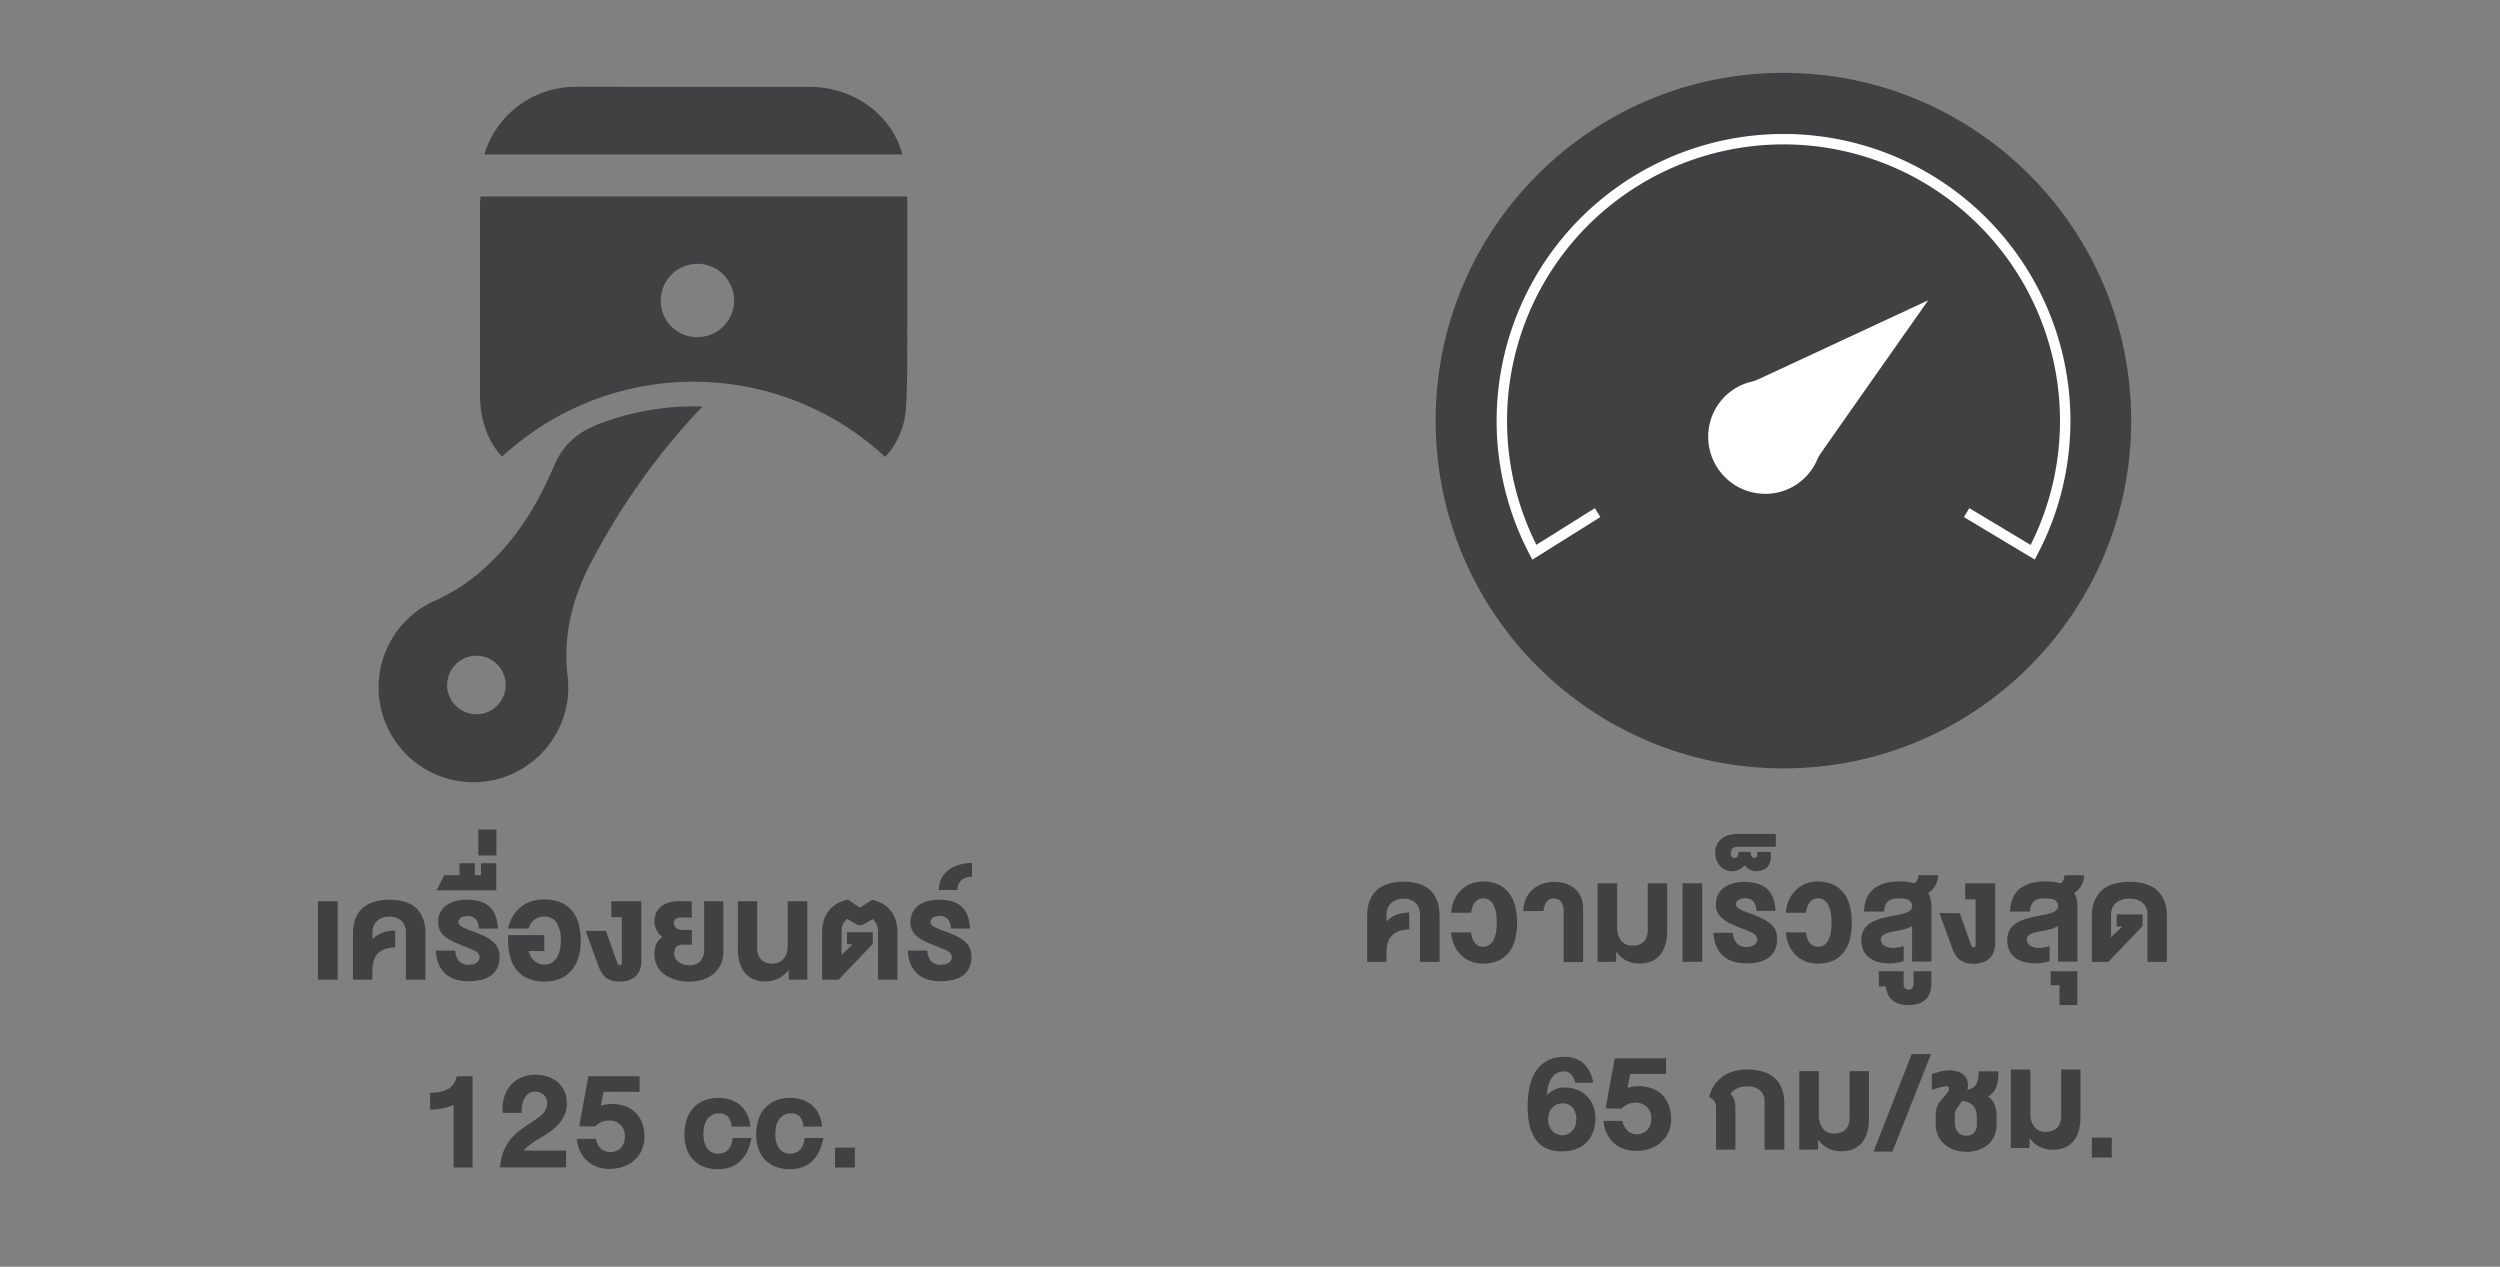 <svg id="Layer_1" data-name="Layer 1" xmlns="http://www.w3.org/2000/svg" viewBox="0 0 718.87 364.24"><rect x="0" y="0" width="718.87" height="364.24" fill="#808080" stroke="none"/><defs><style>.cls-1{fill:#414042;}.cls-2{fill:none;stroke:#fff;stroke-miterlimit:10;stroke-width:3px;}.cls-3{fill:#fff;}</style></defs><path class="cls-1" d="M91.43,281.71V259.16H97.1v22.55Z"/><path class="cls-1" d="M107.05,281.71H101.5V268.4a13.15,13.15,0,0,1,.22-2.43,9.23,9.23,0,0,1,.7-2.29,7.84,7.84,0,0,1,1.27-2,7.76,7.76,0,0,1,2-1.58,10.07,10.07,0,0,1,2.71-1,15.48,15.48,0,0,1,3.59-.37,15.21,15.21,0,0,1,3.56.37,9.93,9.93,0,0,1,2.69,1,7.6,7.6,0,0,1,1.93,1.58,7.84,7.84,0,0,1,1.27,2,10.12,10.12,0,0,1,.68,2.29,14.07,14.07,0,0,1,.21,2.43v13.31h-5.61V268a4.9,4.9,0,0,0-.27-1.58,4.14,4.14,0,0,0-.82-1.44,4.37,4.37,0,0,0-1.47-1,5.22,5.22,0,0,0-2.17-.4,5.47,5.47,0,0,0-2.2.4,4.64,4.64,0,0,0-1.53,1,4.3,4.3,0,0,0-.88,1.44,4.45,4.45,0,0,0-.29,1.58v2.09a8.84,8.84,0,0,1,1.31-1.08,7.32,7.32,0,0,1,1.49-.79,8.94,8.94,0,0,1,1.73-.48,13.92,13.92,0,0,1,2-.18v4.84a9.83,9.83,0,0,0-3,.53,5.33,5.33,0,0,0-2,1.27,5,5,0,0,0-1.15,2,8.22,8.22,0,0,0-.37,2.57Z"/><path class="cls-1" d="M130.92,273.34a4.66,4.66,0,0,0,1.13,3.08,3.73,3.73,0,0,0,2.78,1,5.68,5.68,0,0,0,1-.11,3.4,3.4,0,0,0,1-.36,2.31,2.31,0,0,0,.76-.7,1.87,1.87,0,0,0,.3-1.09,1.44,1.44,0,0,0-.25-.85,2.82,2.82,0,0,0-.77-.71,8.76,8.76,0,0,0-1.31-.67q-.78-.33-1.86-.75c-1.08-.41-2.09-.82-3-1.24a12.48,12.48,0,0,1-2.46-1.4,6,6,0,0,1-1.65-1.83,5,5,0,0,1-.59-2.51,6.56,6.56,0,0,1,.32-2.15,5.46,5.46,0,0,1,.92-1.66,5.9,5.9,0,0,1,1.36-1.23,7.59,7.59,0,0,1,1.69-.83,9.76,9.76,0,0,1,1.88-.47,13,13,0,0,1,2-.15,15,15,0,0,1,3.51.4,7.14,7.14,0,0,1,2.79,1.36,6.71,6.71,0,0,1,1.89,2.55,10.79,10.79,0,0,1,.78,4h-5.45a5,5,0,0,0-.29-1.67,3.1,3.1,0,0,0-.7-1.13,2.57,2.57,0,0,0-1-.63,3.67,3.67,0,0,0-1.19-.2,4.9,4.9,0,0,0-.93.1,3.53,3.53,0,0,0-.88.31,1.8,1.8,0,0,0-.64.55,1.27,1.27,0,0,0-.25.8,1.17,1.17,0,0,0,.23.69,2.73,2.73,0,0,0,.72.62,9.36,9.36,0,0,0,1.27.63c.53.21,1.16.45,1.9.71a26.6,26.6,0,0,1,3.81,1.65,10.13,10.13,0,0,1,2.36,1.7,4.82,4.82,0,0,1,1.2,1.85,6.25,6.25,0,0,1,.34,2.1,7.08,7.08,0,0,1-.7,3.31,5.76,5.76,0,0,1-1.91,2.18,8,8,0,0,1-2.87,1.2,16.59,16.59,0,0,1-3.54.36,12.08,12.08,0,0,1-3.52-.49,7.85,7.85,0,0,1-2.88-1.54,7.65,7.65,0,0,1-2-2.73,11,11,0,0,1-.89-4.05Z"/><path class="cls-1" d="M127.74,251.68h4.4v-3.46h4.41v3.46h1.76v-3.46h4.39V256H125.54Z"/><path class="cls-1" d="M137.53,238.54h5.22V246h-5.22Z"/><path class="cls-1" d="M156.5,263.55a4.71,4.71,0,0,0-1.55.25,4.58,4.58,0,0,0-1.32.68,4.34,4.34,0,0,0-1,1.08A4.51,4.51,0,0,0,152,267h-5.93a13,13,0,0,1,1.32-3.39,9.47,9.47,0,0,1,2.17-2.64,9.59,9.59,0,0,1,3-1.72,12,12,0,0,1,3.92-.61,11.77,11.77,0,0,1,4.9.92,8.35,8.35,0,0,1,3.25,2.51,10,10,0,0,1,1.81,3.76,19.39,19.39,0,0,1,.31,7.73,13,13,0,0,1-.79,2.78,10.18,10.18,0,0,1-1.37,2.38,8.24,8.24,0,0,1-2,1.87,9.33,9.33,0,0,1-2.67,1.22,12.67,12.67,0,0,1-3.39.43,12.87,12.87,0,0,1-3.43-.43,9.33,9.33,0,0,1-2.67-1.21,7.9,7.9,0,0,1-2-1.85,10.41,10.41,0,0,1-1.33-2.38,13.61,13.61,0,0,1-.75-2.79,18.09,18.09,0,0,1-.25-3.07V268.9h10.4v4.57h-4.5a6.54,6.54,0,0,0,.64,1.58,5.23,5.23,0,0,0,1,1.23,4.3,4.3,0,0,0,1.29.8,4.43,4.43,0,0,0,1.57.28,4.32,4.32,0,0,0,2-.46,4.16,4.16,0,0,0,1.49-1.35,6.33,6.33,0,0,0,.93-2.15,11.68,11.68,0,0,0,.33-2.92,9.41,9.41,0,0,0-1.18-5.15A4.07,4.07,0,0,0,156.5,263.55Z"/><path class="cls-1" d="M177.52,276.93a1.22,1.22,0,0,0,.3.46.59.59,0,0,0,.42.14.53.53,0,0,0,.4-.17.57.57,0,0,0,.15-.38V263.73h-3v-4.57h8.63v17.16a6.86,6.86,0,0,1-.48,2.7,5,5,0,0,1-1.32,1.84,5.4,5.4,0,0,1-2,1.06,8.3,8.3,0,0,1-2.43.34,7.53,7.53,0,0,1-2.3-.31,5,5,0,0,1-1.7-.89,5.16,5.16,0,0,1-1.22-1.4,10,10,0,0,1-.88-1.86l-3.69-10.11h5.84Z"/><path class="cls-1" d="M188.19,265.05a6.53,6.53,0,0,1,.31-2.07,5.15,5.15,0,0,1,.83-1.54,4.79,4.79,0,0,1,1.2-1.09,7.36,7.36,0,0,1,1.44-.7,8.33,8.33,0,0,1,1.55-.37,9.84,9.84,0,0,1,1.49-.12h3.91v4.68h-3.19a3,3,0,0,0-.89.12,1.74,1.74,0,0,0-.62.33,1.21,1.21,0,0,0-.35.47,1.37,1.37,0,0,0-.12.55,2.21,2.21,0,0,0,.14.78,2,2,0,0,0,.43.65,2,2,0,0,0,.69.45,3,3,0,0,0,.94.22h3v4.23h-2.75a4.67,4.67,0,0,0-.87.13,1.67,1.67,0,0,0-.74.37,1.81,1.81,0,0,0-.51.79,3.87,3.87,0,0,0-.19,1.35,2.65,2.65,0,0,0,.37,1.41,3.31,3.31,0,0,0,1,1,4.8,4.8,0,0,0,1.39.65,6.12,6.12,0,0,0,1.6.22,5.12,5.12,0,0,0,1.69-.27,3.56,3.56,0,0,0,1.34-.83,4,4,0,0,0,.89-1.45,6.41,6.41,0,0,0,.32-2.13V259.16H208v14.47a8.68,8.68,0,0,1-.77,3.74,7.81,7.81,0,0,1-2.11,2.7,9,9,0,0,1-3.11,1.64,12.76,12.76,0,0,1-3.81.55,15.75,15.75,0,0,1-2.48-.2,11.85,11.85,0,0,1-2.34-.63,10,10,0,0,1-2.06-1.06,7.12,7.12,0,0,1-1.64-1.5,6.74,6.74,0,0,1-1.09-2,7.05,7.05,0,0,1-.4-2.46,7.6,7.6,0,0,1,.53-2.92,4,4,0,0,1,1.73-2,6.07,6.07,0,0,1-1.69-2.13,5.94,5.94,0,0,1-.43-1.2A5.42,5.42,0,0,1,188.19,265.05Z"/><path class="cls-1" d="M226.8,281.71V278.8a8,8,0,0,1-2.94,2.57,8.4,8.4,0,0,1-3.78.84,8.25,8.25,0,0,1-3.65-.74,6.65,6.65,0,0,1-2.45-2,8.31,8.31,0,0,1-1.38-2.94,14.81,14.81,0,0,1-.43-3.58V259.16h5.55v13.31a6.59,6.59,0,0,0,.26,1.89,3.6,3.6,0,0,0,.8,1.45,3.64,3.64,0,0,0,1.4.94,5.5,5.5,0,0,0,2,.34,4.51,4.51,0,0,0,1.56-.28,3.5,3.5,0,0,0,1.4-.91,4.67,4.67,0,0,0,1-1.66,7.45,7.45,0,0,0,.38-2.53V259.16h5.62v22.55Z"/><path class="cls-1" d="M242,267.57v7.05l3.14-3.09h-1.59v-3.46h7.42v3.35l-9.84,10.29h-4.73V268a12.33,12.33,0,0,1,.38-3,8.41,8.41,0,0,1,1.27-2.75,8.17,8.17,0,0,1,2.29-2.2,10,10,0,0,1,3.49-1.36l3.46,2.31,3.52-2.26a10.32,10.32,0,0,1,3.38,1.38,8.33,8.33,0,0,1,2.25,2.17,8.72,8.72,0,0,1,1.24,2.72,12.25,12.25,0,0,1,.38,3v13.7h-5.6V267.57a4.37,4.37,0,0,0-.38-1.77,4,4,0,0,0-1.22-1.52l-2.36,1.42a2.74,2.74,0,0,1-1.15.34,2.24,2.24,0,0,1-1.27-.34l-2.43-1.49a4,4,0,0,0-1.26,1.56A4.42,4.42,0,0,0,242,267.57Z"/><path class="cls-1" d="M266.66,273.34a4.66,4.66,0,0,0,1.13,3.08,3.73,3.73,0,0,0,2.78,1,5.88,5.88,0,0,0,1.06-.11,3.43,3.43,0,0,0,1-.36,2.31,2.31,0,0,0,.76-.7,1.87,1.87,0,0,0,.3-1.09,1.44,1.44,0,0,0-.25-.85,2.82,2.82,0,0,0-.77-.71,8.76,8.76,0,0,0-1.31-.67q-.78-.33-1.86-.75c-1.08-.41-2.09-.82-3-1.24a12.48,12.48,0,0,1-2.46-1.4,6,6,0,0,1-1.65-1.83,5.09,5.09,0,0,1-.59-2.51,6.56,6.56,0,0,1,.33-2.15,5.24,5.24,0,0,1,.91-1.66,5.9,5.9,0,0,1,1.36-1.23,7.59,7.59,0,0,1,1.69-.83,9.76,9.76,0,0,1,1.88-.47,13,13,0,0,1,2-.15,14.9,14.9,0,0,1,3.51.4,7.14,7.14,0,0,1,2.79,1.36A6.71,6.71,0,0,1,278.1,263a10.79,10.79,0,0,1,.78,4h-5.45a5,5,0,0,0-.29-1.67,3,3,0,0,0-.7-1.13,2.57,2.57,0,0,0-1-.63,3.67,3.67,0,0,0-1.19-.2,5,5,0,0,0-.93.1,3.53,3.53,0,0,0-.88.31,1.8,1.8,0,0,0-.64.55,1.27,1.27,0,0,0-.25.8,1.17,1.17,0,0,0,.23.69,2.73,2.73,0,0,0,.72.62,9.36,9.36,0,0,0,1.27.63c.53.21,1.16.45,1.9.71a26.6,26.6,0,0,1,3.81,1.65,9.92,9.92,0,0,1,2.36,1.7A4.82,4.82,0,0,1,279,273a6.25,6.25,0,0,1,.34,2.1,7.08,7.08,0,0,1-.7,3.31,5.76,5.76,0,0,1-1.91,2.18,8,8,0,0,1-2.87,1.2,16.59,16.59,0,0,1-3.54.36,12.08,12.08,0,0,1-3.52-.49,7.85,7.85,0,0,1-2.88-1.54,7.65,7.65,0,0,1-2-2.73,11.21,11.21,0,0,1-.89-4.05Z"/><path class="cls-1" d="M279.49,252.11a5.47,5.47,0,0,0-1.79.28,3.57,3.57,0,0,0-1.31.78,3.21,3.21,0,0,0-.8,1.2,4.06,4.06,0,0,0-.28,1.54H270a7.21,7.21,0,0,1,.71-3.27,6.91,6.91,0,0,1,2-2.42,9.17,9.17,0,0,1,3-1.52,14,14,0,0,1,3.82-.55Z"/><path class="cls-1" d="M123.68,314.26a20.31,20.31,0,0,0,2.72-.28,7.18,7.18,0,0,0,2.25-.74,5,5,0,0,0,1.68-1.42,6,6,0,0,0,1-2.35h4.56v26.24h-5.45v-18a13.59,13.59,0,0,1-1.52.59,14.82,14.82,0,0,1-1.56.4,16.91,16.91,0,0,1-1.72.25c-.6.06-1.25.1-1.95.13Z"/><path class="cls-1" d="M144.57,320a12,12,0,0,1,.38-4.36,9.18,9.18,0,0,1,1.8-3.47,8.59,8.59,0,0,1,3.06-2.3,9.89,9.89,0,0,1,4.11-.83,11.3,11.3,0,0,1,3.53.54,8.36,8.36,0,0,1,2.89,1.58,7.45,7.45,0,0,1,1.94,2.58,8.14,8.14,0,0,1,.71,3.5,8.36,8.36,0,0,1-.28,2.23,9.65,9.65,0,0,1-.78,1.92,10.52,10.52,0,0,1-1.14,1.65,15.31,15.31,0,0,1-1.39,1.4,17,17,0,0,1-1.53,1.19c-.52.36-1,.7-1.52,1s-1.12.68-1.69,1-1.11.71-1.63,1.07-1,.73-1.41,1.08a5.65,5.65,0,0,0-1,1.07h12.15v4.83h-19a19,19,0,0,1,.56-3.22,14.43,14.43,0,0,1,1-2.58,11.88,11.88,0,0,1,1.3-2.06,15.21,15.21,0,0,1,1.52-1.66,19.38,19.38,0,0,1,1.67-1.38c.57-.41,1.15-.81,1.73-1.2,1-.66,1.9-1.25,2.63-1.76a13,13,0,0,0,1.82-1.48,5,5,0,0,0,1-1.47,4.09,4.09,0,0,0,.34-1.72,3.4,3.4,0,0,0-.28-1.38,3.32,3.32,0,0,0-.77-1,3.62,3.62,0,0,0-1.13-.66,4.26,4.26,0,0,0-1.39-.22,2.94,2.94,0,0,0-1.75.52,4,4,0,0,0-1.2,1.38,6.59,6.59,0,0,0-.67,2A10,10,0,0,0,150,320Z"/><path class="cls-1" d="M173.55,313.93l-.77,4a14.79,14.79,0,0,1,1.55-.36,10.09,10.09,0,0,1,1.6-.14,11.23,11.23,0,0,1,3.66.59,8.27,8.27,0,0,1,3,1.78,8.39,8.39,0,0,1,2,2.95,11,11,0,0,1,.72,4.15,9.51,9.51,0,0,1-.28,2.32,9,9,0,0,1-.84,2.16,8.22,8.22,0,0,1-1.4,1.88,8.42,8.42,0,0,1-2,1.5,10.26,10.26,0,0,1-2.51,1,12.9,12.9,0,0,1-3.08.35,10.38,10.38,0,0,1-3.41-.56,8.46,8.46,0,0,1-4.91-4.35,9.89,9.89,0,0,1-1-3.73h5.45a5.89,5.89,0,0,0,.52,1.55,4.38,4.38,0,0,0,.88,1.22A3.78,3.78,0,0,0,174,331a3.87,3.87,0,0,0,1.51.28,4.62,4.62,0,0,0,1.63-.28,3.68,3.68,0,0,0,1.33-.86,4.23,4.23,0,0,0,.89-1.46,5.84,5.84,0,0,0,.33-2.07,4.78,4.78,0,0,0-.32-1.75,4.11,4.11,0,0,0-.92-1.4,4.34,4.34,0,0,0-1.43-.92,5,5,0,0,0-1.84-.34,5.35,5.35,0,0,0-2.21.43,6.53,6.53,0,0,0-1.86,1.28l-4.57-.05,2.65-14.41H183.9v4.51Z"/><path class="cls-1" d="M209.32,321.09a3.07,3.07,0,0,0-2.44-.94,4.41,4.41,0,0,0-2.23.51,4.14,4.14,0,0,0-1.42,1.37,6,6,0,0,0-.75,1.94,11,11,0,0,0-.22,2.22,8.61,8.61,0,0,0,.23,2,5.43,5.43,0,0,0,.73,1.78,3.91,3.91,0,0,0,1.31,1.28,3.74,3.74,0,0,0,2,.49,4.17,4.17,0,0,0,1.59-.3,3.5,3.5,0,0,0,1.26-.86,4.56,4.56,0,0,0,.88-1.42,7.6,7.6,0,0,0,.45-1.93h5.38a16.51,16.51,0,0,1-1.19,3.77,9.72,9.72,0,0,1-2,2.82,8,8,0,0,1-2.78,1.76,10,10,0,0,1-3.63.62,11.07,11.07,0,0,1-4.24-.75,8.37,8.37,0,0,1-3-2.07,8.85,8.85,0,0,1-1.84-3.17,12.66,12.66,0,0,1-.61-4,13.59,13.59,0,0,1,.59-4.1,9.08,9.08,0,0,1,1.81-3.34,8.42,8.42,0,0,1,3.07-2.24,10.65,10.65,0,0,1,4.37-.82,11.06,11.06,0,0,1,3.34.5,8.24,8.24,0,0,1,2.79,1.53,8.15,8.15,0,0,1,2,2.57,10.35,10.35,0,0,1,1,3.64h-5.4A5.2,5.2,0,0,0,209.32,321.09Z"/><path class="cls-1" d="M230,321.09a3.09,3.09,0,0,0-2.44-.94,4.41,4.41,0,0,0-2.23.51,4.14,4.14,0,0,0-1.42,1.37,6,6,0,0,0-.75,1.94,11,11,0,0,0-.22,2.22,9.17,9.17,0,0,0,.22,2,5.67,5.67,0,0,0,.74,1.78,3.91,3.91,0,0,0,1.31,1.28,3.72,3.72,0,0,0,2,.49,4.08,4.08,0,0,0,1.58-.3,3.45,3.45,0,0,0,1.27-.86,4.76,4.76,0,0,0,.88-1.42,7.6,7.6,0,0,0,.45-1.93h5.38a16.51,16.51,0,0,1-1.2,3.77,9.35,9.35,0,0,1-2,2.82,7.85,7.85,0,0,1-2.77,1.76,10,10,0,0,1-3.63.62,11.07,11.07,0,0,1-4.24-.75,8.41,8.41,0,0,1-3.05-2.07,8.83,8.83,0,0,1-1.83-3.17,12.66,12.66,0,0,1-.62-4,13.59,13.59,0,0,1,.6-4.1,9.08,9.08,0,0,1,1.81-3.34,8.34,8.34,0,0,1,3.07-2.24,10.62,10.62,0,0,1,4.37-.82,11.06,11.06,0,0,1,3.34.5,8.24,8.24,0,0,1,2.79,1.53,8,8,0,0,1,2,2.57,10.15,10.15,0,0,1,1,3.64h-5.4A5.28,5.28,0,0,0,230,321.09Z"/><path class="cls-1" d="M245.82,330v5.72H240.1V330Z"/><path class="cls-1" d="M144.39,131.3a81.06,81.06,0,0,1,110.14.08A22.82,22.82,0,0,0,260.46,118c.46-6.63.39-13.3.42-20,.05-12.92,0-25.85,0-38.77V56.5H138.16c0,.77-.14,1.53-.14,2.29q0,27.36,0,54.72C138,120.67,140.39,127.2,144.39,131.3ZM190,86.38a10.54,10.54,0,1,1,10.5,10.56A10.41,10.41,0,0,1,190,86.38Z"/><path class="cls-1" d="M202,116.9a75.84,75.84,0,0,0-28.19,4.43c-6.71,2.28-11.59,5.77-14.58,12.8-4.35,10.28-10.12,19.94-18.38,27.79a54,54,0,0,1-15.58,10.72A27.27,27.27,0,1,0,163.16,194c-1.26-11.12,1.38-21.65,6.4-31.49A198.13,198.13,0,0,1,200,119Zm-73.42,80a8.42,8.42,0,1,1,8.38,8.49A8.46,8.46,0,0,1,128.56,196.89Z"/><path class="cls-1" d="M259.45,44.4c-2.86-11.25-14-19.4-26.53-19.42-16.26,0-32.52,0-48.78,0-6.42,0-12.85-.07-19.27,0A27.36,27.36,0,0,0,140,42.26c-.25.65-.44,1.33-.71,2.14Z"/><path class="cls-1" d="M398.66,276.59h-5.54V263.28a14.1,14.1,0,0,1,.21-2.44,10,10,0,0,1,.7-2.29,8.26,8.26,0,0,1,1.27-2,7.35,7.35,0,0,1,2-1.58,10,10,0,0,1,2.72-1.05,15.36,15.36,0,0,1,3.58-.38,15.12,15.12,0,0,1,3.56.38,9.8,9.8,0,0,1,2.69,1.05,7.41,7.41,0,0,1,1.94,1.58,8.22,8.22,0,0,1,1.26,2,9.92,9.92,0,0,1,.68,2.29,14.1,14.1,0,0,1,.21,2.44v13.31h-5.61V262.84a5.17,5.17,0,0,0-.26-1.58,4.08,4.08,0,0,0-.83-1.44,4.23,4.23,0,0,0-1.46-1,5.31,5.31,0,0,0-2.18-.4,5.47,5.47,0,0,0-2.2.4,4.5,4.5,0,0,0-1.52,1,4.08,4.08,0,0,0-.89,1.44,4.68,4.68,0,0,0-.29,1.58v2.09a9.59,9.59,0,0,1,1.31-1.09,7.81,7.81,0,0,1,1.49-.78,8.94,8.94,0,0,1,1.73-.48,14,14,0,0,1,2-.19v4.85a9.84,9.84,0,0,0-3,.52,5.23,5.23,0,0,0-2,1.28,5,5,0,0,0-1.16,2,8.2,8.2,0,0,0-.37,2.56Z"/><path class="cls-1" d="M430.4,265.31a16.58,16.58,0,0,0-.26-3.11,7.21,7.21,0,0,0-.78-2.18,3.42,3.42,0,0,0-1.25-1.28,3.31,3.31,0,0,0-1.67-.42,2.78,2.78,0,0,0-1.21.27,3.06,3.06,0,0,0-1,.77,4.44,4.44,0,0,0-.76,1.29,7.43,7.43,0,0,0-.43,1.8h-5.77a11.32,11.32,0,0,1,.88-3.61,9.31,9.31,0,0,1,1.92-2.83,8.68,8.68,0,0,1,2.8-1.86,9.43,9.43,0,0,1,3.58-.66,10.28,10.28,0,0,1,4.36.85,8.16,8.16,0,0,1,3.06,2.41,10.39,10.39,0,0,1,1.79,3.72,20.44,20.44,0,0,1,0,9.67,10.39,10.39,0,0,1-1.79,3.72,8.08,8.08,0,0,1-3.06,2.38,10.44,10.44,0,0,1-4.36.84,9.43,9.43,0,0,1-3.58-.66,8.32,8.32,0,0,1-2.8-1.84,9.36,9.36,0,0,1-1.92-2.84,11.37,11.37,0,0,1-.88-3.63H423a7.46,7.46,0,0,0,.43,1.83,4.44,4.44,0,0,0,.76,1.29,3,3,0,0,0,1,.76,3.07,3.07,0,0,0,1.21.24,3.41,3.41,0,0,0,1.67-.4,3.51,3.51,0,0,0,1.25-1.26,6.79,6.79,0,0,0,.78-2.16A16.32,16.32,0,0,0,430.4,265.31Z"/><path class="cls-1" d="M438.06,262a8.29,8.29,0,0,1,.74-3.61,8,8,0,0,1,1.95-2.63,8.5,8.5,0,0,1,2.78-1.62,9.77,9.77,0,0,1,3.22-.55,11.5,11.5,0,0,1,3.33.47,7.68,7.68,0,0,1,2.7,1.43,6.69,6.69,0,0,1,1.79,2.43,8.59,8.59,0,0,1,.65,3.47v15.25h-5.61V262.07a4.35,4.35,0,0,0-.74-2.82,2.6,2.6,0,0,0-2.12-.87,2.54,2.54,0,0,0-2,.89,4.53,4.53,0,0,0-.89,2.68Z"/><path class="cls-1" d="M459.39,276.59V254H465v12.54a7.16,7.16,0,0,0,.39,2.53,4.7,4.7,0,0,0,1,1.67,3.76,3.76,0,0,0,1.4.91,4.77,4.77,0,0,0,1.57.28,5.71,5.71,0,0,0,2-.34,3.6,3.6,0,0,0,1.4-.94,3.76,3.76,0,0,0,.8-1.46,6.47,6.47,0,0,0,.26-1.88V254h5.56v13.8a14.22,14.22,0,0,1-.44,3.58,8.15,8.15,0,0,1-1.38,2.94,6.67,6.67,0,0,1-2.45,2,8.29,8.29,0,0,1-3.66.73,8.51,8.51,0,0,1-3.77-.83,7.88,7.88,0,0,1-2.94-2.58v2.92Z"/><path class="cls-1" d="M483.81,276.59V254h5.66v22.55Z"/><path class="cls-1" d="M498.32,268.22a4.68,4.68,0,0,0,1.13,3.08,3.73,3.73,0,0,0,2.78,1,4.94,4.94,0,0,0,1-.11,3.34,3.34,0,0,0,1-.36,2.22,2.22,0,0,0,.77-.69,1.89,1.89,0,0,0,.3-1.09,1.47,1.47,0,0,0-.25-.86,2.72,2.72,0,0,0-.78-.7,7.4,7.4,0,0,0-1.3-.67c-.52-.23-1.14-.48-1.86-.76-1.08-.41-2.1-.82-3-1.23a12.2,12.2,0,0,1-2.46-1.4,6.1,6.1,0,0,1-1.65-1.84,4.93,4.93,0,0,1-.6-2.51,6.5,6.5,0,0,1,.33-2.14,5.46,5.46,0,0,1,.92-1.66,5.9,5.9,0,0,1,1.36-1.23,8.24,8.24,0,0,1,1.68-.84,10.88,10.88,0,0,1,1.89-.47,14.9,14.9,0,0,1,5.47.26,7.14,7.14,0,0,1,2.79,1.36,6.56,6.56,0,0,1,1.89,2.55,10.71,10.71,0,0,1,.78,4h-5.45a5.06,5.06,0,0,0-.29-1.68,3.06,3.06,0,0,0-.7-1.12,2.49,2.49,0,0,0-1-.64,4,4,0,0,0-1.19-.19,4.36,4.36,0,0,0-.94.1,3.6,3.6,0,0,0-.87.31,1.88,1.88,0,0,0-.64.54,1.32,1.32,0,0,0-.25.81,1.06,1.06,0,0,0,.23.68,2.48,2.48,0,0,0,.71.62,8,8,0,0,0,1.28.63c.52.22,1.16.45,1.9.71a27.69,27.69,0,0,1,3.81,1.66A10.12,10.12,0,0,1,509.5,266a4.93,4.93,0,0,1,1.2,1.86A6.25,6.25,0,0,1,511,270a7.08,7.08,0,0,1-.7,3.31,5.85,5.85,0,0,1-1.91,2.18,8.17,8.17,0,0,1-2.87,1.2A16.62,16.62,0,0,1,502,277a12.4,12.4,0,0,1-3.51-.49,7.61,7.61,0,0,1-4.89-4.27,11.1,11.1,0,0,1-.89-4Z"/><path class="cls-1" d="M497.68,245.34a2,2,0,0,0,0,.38,1.38,1.38,0,0,0,.15.43,1.13,1.13,0,0,0,.33.36.9.9,0,0,0,.57.16,1,1,0,0,0,.91-.4,2,2,0,0,0,.24-1.31h3.53a2.11,2.11,0,0,0,.24,1.31,1,1,0,0,0,.86.4.68.68,0,0,0,.73-.42,2.74,2.74,0,0,0,0-1.29h3.9a7,7,0,0,1-.06,2.63,3.85,3.85,0,0,1-.87,1.71,3.42,3.42,0,0,1-1.45.93,6,6,0,0,1-1.8.28,3.84,3.84,0,0,1-1-.14,4.36,4.36,0,0,1-.91-.38,4.17,4.17,0,0,1-.76-.54,4.75,4.75,0,0,1-.58-.63,3.7,3.7,0,0,1-.66.65,4,4,0,0,1-.84.54,5.36,5.36,0,0,1-1,.36,4.15,4.15,0,0,1-1,.14,5.43,5.43,0,0,1-1.69-.24,4.52,4.52,0,0,1-1.3-.65,4.45,4.45,0,0,1-.94-1,6.12,6.12,0,0,1-.62-1.11,5.43,5.43,0,0,1-.35-1.15,6,6,0,0,1-.11-1.07,5.38,5.38,0,0,1,.52-2.46,5,5,0,0,1,1.39-1.7,5.92,5.92,0,0,1,2-1,8.18,8.18,0,0,1,2.32-.33h11.21v3.68H499.81a2.74,2.74,0,0,0-1.17.2,1.63,1.63,0,0,0-.64.48,1.49,1.49,0,0,0-.27.59A4,4,0,0,0,497.68,245.34Z"/><path class="cls-1" d="M526.65,265.31a16.58,16.58,0,0,0-.26-3.11,7.21,7.21,0,0,0-.78-2.18,3.42,3.42,0,0,0-1.25-1.28,3.31,3.31,0,0,0-1.67-.42,2.78,2.78,0,0,0-1.21.27,3.06,3.06,0,0,0-1,.77,4.44,4.44,0,0,0-.76,1.29,7.43,7.43,0,0,0-.43,1.8h-5.77a11.32,11.32,0,0,1,.88-3.61,9.31,9.31,0,0,1,1.92-2.83,8.68,8.68,0,0,1,2.8-1.86,9.43,9.43,0,0,1,3.58-.66,10.28,10.28,0,0,1,4.36.85,8.16,8.16,0,0,1,3.06,2.41,10.39,10.39,0,0,1,1.79,3.72,20.44,20.44,0,0,1,0,9.67,10.39,10.39,0,0,1-1.79,3.72,8.08,8.08,0,0,1-3.06,2.38,10.44,10.44,0,0,1-4.36.84,9.43,9.43,0,0,1-3.58-.66,8.32,8.32,0,0,1-2.8-1.84,9.36,9.36,0,0,1-1.92-2.84,11.37,11.37,0,0,1-.88-3.63h5.77a7.46,7.46,0,0,0,.43,1.83,4.44,4.44,0,0,0,.76,1.29,3,3,0,0,0,1,.76,3.07,3.07,0,0,0,1.21.24,3.41,3.41,0,0,0,1.67-.4,3.51,3.51,0,0,0,1.25-1.26,6.79,6.79,0,0,0,.78-2.16A16.32,16.32,0,0,0,526.65,265.31Z"/><path class="cls-1" d="M549.82,266.25a7.42,7.42,0,0,1-1.85.84c-.62.17-1.2.31-1.72.42l-1.94.37a12.21,12.21,0,0,0-1.74.45,4,4,0,0,0-1.25.67,1.33,1.33,0,0,0-.47,1.05,2.12,2.12,0,0,0,.31,1.18,2.39,2.39,0,0,0,.8.78,3.76,3.76,0,0,0,1.09.43,5.53,5.53,0,0,0,1.21.13,9.54,9.54,0,0,0,1.39-.12,16.51,16.51,0,0,0,1.75-.38v4.3a18.71,18.71,0,0,1-2.09.49,11.51,11.51,0,0,1-1.92.17,13.1,13.1,0,0,1-3.13-.36,7.53,7.53,0,0,1-2.6-1.17,5.56,5.56,0,0,1-1.77-2.07,6.73,6.73,0,0,1-.66-3.12,5.63,5.63,0,0,1,.73-3,5.85,5.85,0,0,1,2.06-2,12.5,12.5,0,0,1,3.23-1.29c1.26-.33,2.67-.63,4.22-.9.54-.1,1.08-.21,1.6-.35a7.62,7.62,0,0,0,1.4-.49,3.33,3.33,0,0,0,1-.68,1.3,1.3,0,0,0,.37-.91,2,2,0,0,0-1.22-2,3.83,3.83,0,0,0-1.22-.3c-.45,0-.91-.06-1.36-.06a7.83,7.83,0,0,0-1.67.16,3.31,3.31,0,0,0-1.32.58,3,3,0,0,0-.9,1.16,5.21,5.21,0,0,0-.4,1.9H536a11.28,11.28,0,0,1,.46-3,7.85,7.85,0,0,1,1.09-2.25,7,7,0,0,1,1.64-1.61,9.31,9.31,0,0,1,2.06-1.06,11.14,11.14,0,0,1,2.39-.58,19,19,0,0,1,2.65-.18,19.38,19.38,0,0,1,2.15.13,13.68,13.68,0,0,1,2.08.42,1.83,1.83,0,0,0,.5-.46,2.32,2.32,0,0,0,.34-.59,3,3,0,0,0,.2-.65,3.31,3.31,0,0,0,.06-.61h5.67a5.74,5.74,0,0,1-.2,1.48,5.85,5.85,0,0,1-.56,1.4,5.36,5.36,0,0,1-.89,1.23,5.12,5.12,0,0,1-1.21,1,6.18,6.18,0,0,1,.69,1.64,7.55,7.55,0,0,1,.25,2v16.06h-5.56Z"/><path class="cls-1" d="M540.24,279.28h7.15v3.52a2.14,2.14,0,0,0,.34,1.32,1.31,1.31,0,0,0,1.09.44c.95,0,1.43-.59,1.43-1.76v-3.52h5.11v3.52a8.12,8.12,0,0,1-.34,2.39,5.15,5.15,0,0,1-1.11,2,5.44,5.44,0,0,1-2,1.33,8.63,8.63,0,0,1-3.07.49,9,9,0,0,1-2.82-.4,5.92,5.92,0,0,1-2-1.1,4.67,4.67,0,0,1-1.22-1.69,7,7,0,0,1-.52-2.16h-2Z"/><path class="cls-1" d="M566.8,271.8a1.16,1.16,0,0,0,.31.47.64.64,0,0,0,.42.14.48.48,0,0,0,.39-.18.52.52,0,0,0,.16-.37V258.61h-3V254h8.64V271.2a6.77,6.77,0,0,1-.48,2.69,5,5,0,0,1-1.33,1.84,5.35,5.35,0,0,1-2,1.06,8.37,8.37,0,0,1-2.44.35,7.78,7.78,0,0,1-2.29-.31,5.09,5.09,0,0,1-1.7-.89,5.16,5.16,0,0,1-1.22-1.4,10,10,0,0,1-.88-1.86l-3.7-10.11h5.84Z"/><path class="cls-1" d="M591.78,266.25a7.26,7.26,0,0,1-1.85.84c-.62.17-1.19.31-1.72.42l-1.94.37a11.72,11.72,0,0,0-1.73.45,3.77,3.77,0,0,0-1.25.67,1.31,1.31,0,0,0-.48,1.05,2.12,2.12,0,0,0,.31,1.18,2.39,2.39,0,0,0,.8.78,3.76,3.76,0,0,0,1.09.43,5.53,5.53,0,0,0,1.21.13,9.54,9.54,0,0,0,1.39-.12,16,16,0,0,0,1.75-.38v4.3a18.71,18.71,0,0,1-2.09.49,11.51,11.51,0,0,1-1.92.17,13.16,13.16,0,0,1-3.13-.36,7.53,7.53,0,0,1-2.6-1.17,5.56,5.56,0,0,1-1.77-2.07,6.73,6.73,0,0,1-.65-3.12,5.63,5.63,0,0,1,.72-3,5.94,5.94,0,0,1,2.06-2,12.5,12.5,0,0,1,3.23-1.29c1.26-.33,2.67-.63,4.22-.9.54-.1,1.08-.21,1.6-.35a7.62,7.62,0,0,0,1.4-.49,3.21,3.21,0,0,0,1-.68,1.26,1.26,0,0,0,.37-.91,2.13,2.13,0,0,0-.34-1.29,2.06,2.06,0,0,0-.88-.71,3.83,3.83,0,0,0-1.22-.3c-.45,0-.9-.06-1.36-.06a7.83,7.83,0,0,0-1.67.16,3.31,3.31,0,0,0-1.32.58,3,3,0,0,0-.9,1.16,5,5,0,0,0-.39,1.9H578a10.89,10.89,0,0,1,.45-3,7.86,7.86,0,0,1,1.1-2.25,6.73,6.73,0,0,1,1.63-1.61,9.31,9.31,0,0,1,2.06-1.06,11.38,11.38,0,0,1,2.4-.58,18.87,18.87,0,0,1,2.64-.18,19.56,19.56,0,0,1,2.16.13,13.55,13.55,0,0,1,2.07.42,1.7,1.7,0,0,0,.5-.46,2.7,2.7,0,0,0,.35-.59,3,3,0,0,0,.19-.65,3.31,3.31,0,0,0,.06-.61h5.67a5.74,5.74,0,0,1-.2,1.48,6.27,6.27,0,0,1-.55,1.4,5.72,5.72,0,0,1-.9,1.23,5.12,5.12,0,0,1-1.21,1,6.19,6.19,0,0,1,.7,1.64,8,8,0,0,1,.24,2v16.06h-5.56Z"/><path class="cls-1" d="M592.21,289V283.3h-2.53v-4h7.65V289Z"/><path class="cls-1" d="M610.26,266.41h-1.6v-3.47h7.42v3.36l-9.84,10.29h-4.73V263.22a12.36,12.36,0,0,1,.24-2.43,9,9,0,0,1,.77-2.28,8.78,8.78,0,0,1,1.36-2,8.19,8.19,0,0,1,2-1.57,11.25,11.25,0,0,1,2.82-1,16.05,16.05,0,0,1,3.65-.38,15.6,15.6,0,0,1,3.6.38,11,11,0,0,1,2.79,1,7.9,7.9,0,0,1,2,1.57,8.47,8.47,0,0,1,1.36,2,9.41,9.41,0,0,1,.76,2.28,12.35,12.35,0,0,1,.23,2.43v13.37h-5.6V262.78a4.61,4.61,0,0,0-.28-1.57,3.9,3.9,0,0,0-.9-1.42,4.79,4.79,0,0,0-1.6-1,6.5,6.5,0,0,0-2.39-.39,6.8,6.8,0,0,0-2.43.39,4.94,4.94,0,0,0-1.63,1,3.85,3.85,0,0,0-.93,1.42,4.41,4.41,0,0,0-.3,1.57v6.72Z"/><path class="cls-1" d="M449.73,303.9a8.15,8.15,0,0,1,5.6,1.87,9.43,9.43,0,0,1,2.77,5.56h-5.17a4.76,4.76,0,0,0-1.16-2.38,2.91,2.91,0,0,0-2.2-.86,3.78,3.78,0,0,0-1.54.3,3.82,3.82,0,0,0-1.2.8,5.28,5.28,0,0,0-.89,1.19,8,8,0,0,0-.61,1.44,11.43,11.43,0,0,0-.37,1.56,14.21,14.21,0,0,0-.17,1.54,7.57,7.57,0,0,1,2.37-1.67,6.59,6.59,0,0,1,2.63-.54,9.88,9.88,0,0,1,3.81.69,8.25,8.25,0,0,1,2.81,1.9,8,8,0,0,1,1.75,2.84,10.18,10.18,0,0,1,.6,3.53,11.51,11.51,0,0,1-.21,2.15,9.66,9.66,0,0,1-.67,2.14,8.63,8.63,0,0,1-1.19,2,7.62,7.62,0,0,1-1.81,1.61,9.37,9.37,0,0,1-2.5,1.1,12.3,12.3,0,0,1-3.25.4,10.84,10.84,0,0,1-3.71-.57,8.17,8.17,0,0,1-2.67-1.52A7.86,7.86,0,0,1,441,326.7a13,13,0,0,1-1.08-2.71,17,17,0,0,1-.52-2.93c-.09-1-.14-2-.14-2.91a30.35,30.35,0,0,1,.22-3.59,18.4,18.4,0,0,1,.7-3.35,13,13,0,0,1,1.28-2.92,9,9,0,0,1,2-2.31,8.74,8.74,0,0,1,2.73-1.53A11,11,0,0,1,449.73,303.9Zm-.43,13.38a4,4,0,0,0-1.76.37,3.83,3.83,0,0,0-1.3,1,4.54,4.54,0,0,0-.8,1.47,5.75,5.75,0,0,0-.27,1.77,5.25,5.25,0,0,0,.28,1.74,4.41,4.41,0,0,0,.81,1.44,3.74,3.74,0,0,0,1.31,1,4,4,0,0,0,1.73.36A3.64,3.64,0,0,0,451,326a3.77,3.77,0,0,0,1.24-1,4.29,4.29,0,0,0,.77-1.45,5.65,5.65,0,0,0,.26-1.7,6.3,6.3,0,0,0-.24-1.74,4.53,4.53,0,0,0-.72-1.48,3.82,3.82,0,0,0-1.23-1A3.87,3.87,0,0,0,449.3,317.28Z"/><path class="cls-1" d="M468.76,308.81l-.76,4a12.22,12.22,0,0,1,1.55-.36,10.07,10.07,0,0,1,1.59-.14,11.19,11.19,0,0,1,3.66.59,8.11,8.11,0,0,1,3,1.77,8.44,8.44,0,0,1,2,3,11,11,0,0,1,.72,4.15,9.56,9.56,0,0,1-.28,2.32,9.14,9.14,0,0,1-.84,2.16A8.71,8.71,0,0,1,478,328.1a8.89,8.89,0,0,1-2,1.49,10.09,10.09,0,0,1-2.52,1,12.84,12.84,0,0,1-3.08.35,10.42,10.42,0,0,1-3.41-.56,8.4,8.4,0,0,1-4.91-4.34,9.94,9.94,0,0,1-1-3.73h5.45a5.89,5.89,0,0,0,.52,1.55,4.54,4.54,0,0,0,.88,1.21,3.62,3.62,0,0,0,1.21.79,3.87,3.87,0,0,0,1.51.29,4.62,4.62,0,0,0,1.63-.29,3.53,3.53,0,0,0,1.33-.85,4.23,4.23,0,0,0,.89-1.46,5.93,5.93,0,0,0,.33-2.08,4.81,4.81,0,0,0-.32-1.75,3.93,3.93,0,0,0-.92-1.39,4.34,4.34,0,0,0-1.43-.92,4.78,4.78,0,0,0-1.84-.34,5.46,5.46,0,0,0-2.2.42,6.48,6.48,0,0,0-1.87,1.29l-4.57-.06,2.65-14.41h14.74v4.52Z"/><path class="cls-1" d="M502.53,312.38a7.61,7.61,0,0,0-1.93.19,5.69,5.69,0,0,0-1.43.55,4,4,0,0,0-1,.73,2.32,2.32,0,0,0-.5.78,3.77,3.77,0,0,1,1,1.62,6.76,6.76,0,0,1,.34,2.24v12.1h-5.56V318.43a4.11,4.11,0,0,0-.08-.77,2.67,2.67,0,0,0-.3-.78,3.37,3.37,0,0,0-.59-.77,4.59,4.59,0,0,0-1-.7,11,11,0,0,1,.65-1.9,9.4,9.4,0,0,1,1.07-1.83,10.08,10.08,0,0,1,1.52-1.63,9.59,9.59,0,0,1,2-1.3,10.76,10.76,0,0,1,2.55-.88,13.79,13.79,0,0,1,3.13-.33,16.33,16.33,0,0,1,3.62.37,11.4,11.4,0,0,1,2.77,1,7.71,7.71,0,0,1,2,1.56,8,8,0,0,1,1.33,2,9.48,9.48,0,0,1,.73,2.24,12.84,12.84,0,0,1,.23,2.4v13.49h-5.67V316.73a4.88,4.88,0,0,0-.25-1.55,3.49,3.49,0,0,0-.83-1.39,4.16,4.16,0,0,0-1.55-1A6.52,6.52,0,0,0,502.53,312.38Z"/><path class="cls-1" d="M517.38,330.59V308H523v12.54a7.41,7.41,0,0,0,.38,2.53,4.86,4.86,0,0,0,1,1.67,3.68,3.68,0,0,0,1.4.91,4.67,4.67,0,0,0,1.56.28,5.77,5.77,0,0,0,2.06-.34,3.6,3.6,0,0,0,1.4-.94,3.76,3.76,0,0,0,.8-1.46,6.48,6.48,0,0,0,.25-1.88V308h5.56v13.8a14.22,14.22,0,0,1-.43,3.58,8,8,0,0,1-1.39,2.94,6.59,6.59,0,0,1-2.45,2,8.25,8.25,0,0,1-3.65.73,8.48,8.48,0,0,1-3.77-.83,7.88,7.88,0,0,1-2.94-2.58v2.92Z"/><path class="cls-1" d="M555.28,303.09l-11.12,28.05h-5.44l11-28.05Z"/><path class="cls-1" d="M565.78,313.09c0,.06,0,.11,0,.15a.31.31,0,0,1,0,.13,4.21,4.21,0,0,0,1.45-.54,2.82,2.82,0,0,0,1-1,5,5,0,0,0,.55-1.57,12.82,12.82,0,0,0,.17-2.21h5.67c0,.87,0,1.66-.11,2.38a8.26,8.26,0,0,1-.42,2,5.62,5.62,0,0,1-.89,1.61,5.84,5.84,0,0,1-1.5,1.29,4,4,0,0,1,1.29,1.23,6.7,6.7,0,0,1,.73,1.53,7.5,7.5,0,0,1,.33,1.56c0,.52.07,1,.07,1.35v2.31a8.59,8.59,0,0,1-.33,2.45,7.75,7.75,0,0,1-.93,2,7,7,0,0,1-1.4,1.52,8.67,8.67,0,0,1-1.78,1.07,9.69,9.69,0,0,1-2,.63,11.22,11.22,0,0,1-4.42,0,9.25,9.25,0,0,1-2.09-.66,8.51,8.51,0,0,1-1.83-1.11,7.28,7.28,0,0,1-1.44-1.54,7,7,0,0,1-.95-2,7.75,7.75,0,0,1-.35-2.37v-1.76q0-.87.06-1.53a8.84,8.84,0,0,1,.19-1.18,5.62,5.62,0,0,1,.33-.93,4.67,4.67,0,0,1,.46-.81c.18-.26.38-.52.61-.8l.77-.92c.39-.46.7-.87,1-1.22a2,2,0,0,0,.42-1,.7.7,0,0,0-.17-.59.79.79,0,0,0-.59-.23,5.43,5.43,0,0,0-.67.05,7.78,7.78,0,0,0-.83.19l-1.13.34-1.55.52v-4.56c.51-.19,1-.36,1.49-.49s.93-.26,1.35-.35.79-.15,1.13-.2a7.37,7.37,0,0,1,.81-.07,8.73,8.73,0,0,1,2.49.33,4.72,4.72,0,0,1,1.86,1,3.94,3.94,0,0,1,1.1,1.68A5.73,5.73,0,0,1,565.78,313.09Zm2.63,7.87a4.78,4.78,0,0,0-.31-1.78,4,4,0,0,0-.86-1.34,3.77,3.77,0,0,0-1.34-.88,5.22,5.22,0,0,0-1.72-.39c-.17.27-.36.54-.57.83s-.44.61-.69,1a4.23,4.23,0,0,0-.47.75,2.92,2.92,0,0,0-.24.66,3.61,3.61,0,0,0-.09.67c0,.23,0,.49,0,.78v1.7a4,4,0,0,0,.27,1.52,3.29,3.29,0,0,0,.71,1.14,3,3,0,0,0,1,.72,3.26,3.26,0,0,0,1.29.25,3.5,3.5,0,0,0,1.17-.19,2.68,2.68,0,0,0,1-.6,2.93,2.93,0,0,0,.65-1,4.39,4.39,0,0,0,.24-1.53Z"/><path class="cls-1" d="M607.23,327.13v5.72h-5.72v-5.72Z"/><path class="cls-1" d="M578.22,330.09V307.54h5.6v12.54a7.23,7.23,0,0,0,.38,2.54,4.53,4.53,0,0,0,1,1.66,3.53,3.53,0,0,0,1.39.91,4.53,4.53,0,0,0,1.57.28,5.5,5.5,0,0,0,2.05-.34,3.5,3.5,0,0,0,1.4-.94,3.67,3.67,0,0,0,.8-1.45,6.59,6.59,0,0,0,.26-1.89V307.54h5.56v13.81a14.19,14.19,0,0,1-.44,3.57,8.28,8.28,0,0,1-1.38,2.95,6.65,6.65,0,0,1-2.45,2,8.25,8.25,0,0,1-3.65.74,8.4,8.4,0,0,1-3.78-.84,7.8,7.8,0,0,1-2.94-2.58v2.92Z"/><circle class="cls-1" cx="512.82" cy="120.95" r="100"/><path class="cls-2" d="M565.5,147.4l19,11.4a81,81,0,1,0-143.3,0l18.19-11.4"/><path class="cls-3" d="M507.62,143.5a18.41,18.41,0,0,1-5.48-.84,17.94,17.94,0,0,1-12.49-17.37,17.71,17.71,0,0,1,13.63-17,9.5,9.5,0,0,0,1.78-.63L549.36,87l9.56-4.45L551.75,92.8q-13.37,19-26.72,38.05a10.6,10.6,0,0,0-1.12,1.91,17.68,17.68,0,0,1-16.29,10.74Z"/><path class="cls-1" d="M554.47,86.31l-4.2,6Q537,111.14,523.8,130a12.71,12.71,0,0,0-1.27,2.16A16.16,16.16,0,0,1,507.62,142a17.13,17.13,0,0,1-5-.77,16.42,16.42,0,0,1-11.43-15.89,16.24,16.24,0,0,1,12.48-15.6,11.41,11.41,0,0,0,2.07-.73l42.21-19.64,6.56-3.06m8.44-7.2-2,.9-56.47,26.28a8.81,8.81,0,0,1-1.49.53,19.17,19.17,0,0,0-14.79,18.43,19.38,19.38,0,0,0,13.55,18.84,20,20,0,0,0,5.92.91,19.24,19.24,0,0,0,17.66-11.63,10.15,10.15,0,0,1,1-1.66L562.43,80.2c.21-.3.4-.61.6-.91l-.12-.18Z"/></svg>